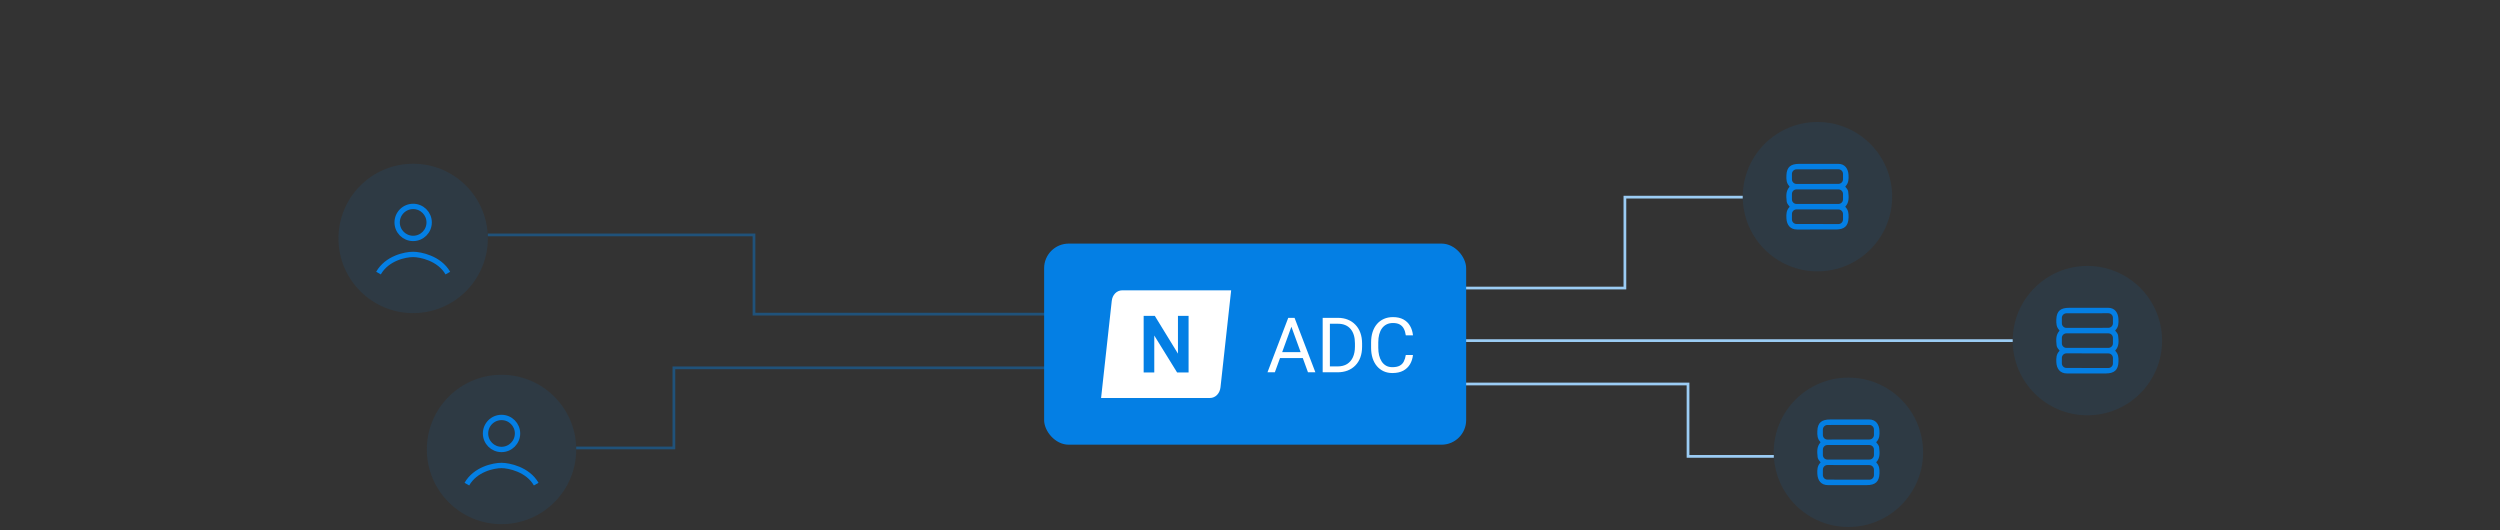 <?xml version="1.0" encoding="UTF-8"?> <svg xmlns="http://www.w3.org/2000/svg" width="580" height="123" viewBox="0 0 580 123" fill="none"><rect x="0" y="0" width="580" height="123" fill="#333333" stroke="none"/> <path opacity="0.4" d="M113.175 54.501H174.925V72.881H244.359M133.68 103.922H156.341V85.338H250.078" stroke="#047FE4" stroke-width="0.635"></path> <circle opacity="0.1" cx="95.851" cy="55.315" r="17.327" fill="#047FE4"></circle> <path d="M87.809 63.359C89.789 59.894 93.997 59.027 95.853 59.027C97.504 59.027 101.918 59.894 103.898 63.359" stroke="#047FE4" stroke-width="1.238"></path> <circle cx="95.852" cy="51.602" r="3.713" stroke="#047FE4" stroke-width="1.238"></circle> <circle opacity="0.1" cx="116.355" cy="104.276" r="17.327" fill="#047FE4"></circle> <path d="M108.312 112.321C110.292 108.856 114.5 107.989 116.356 107.989C118.007 107.989 122.421 108.856 124.401 112.321" stroke="#047FE4" stroke-width="1.238"></path> <circle cx="116.354" cy="100.563" r="3.713" stroke="#047FE4" stroke-width="1.238"></circle> <path d="M338.371 79.023H466.947" stroke="#9BCCF4" stroke-width="0.635"></path> <path d="M338.9 66.827H376.977V45.738H404.314" stroke="#9BCCF4" stroke-width="0.635"></path> <path d="M337.923 89.087H391.622V105.88H411.529" stroke="#9BCCF4" stroke-width="0.635"></path> <circle opacity="0.1" cx="484.275" cy="79.024" r="17.327" fill="#047FE4"></circle> <circle opacity="0.1" cx="428.83" cy="104.933" r="17.327" fill="#047FE4"></circle> <path d="M477.752 76.591C477.065 75.88 477.035 75.06 477.069 74.079C477.14 72.091 478.129 71.411 480.026 71.413C483.05 71.415 486.074 71.413 489.098 71.409C490.637 71.407 491.398 72.546 491.477 73.97C491.532 74.966 491.504 75.864 490.779 76.609C490.723 76.666 490.723 76.724 490.777 76.782C491.154 77.182 491.363 77.539 491.402 77.852C491.561 79.076 491.638 80.371 490.781 81.261C490.727 81.318 490.726 81.375 490.779 81.431C491.463 82.166 491.516 82.908 491.487 83.882C491.431 85.904 490.47 86.638 488.521 86.639C485.532 86.641 482.543 86.641 479.555 86.641C477.928 86.641 477.146 85.555 477.071 84.049C477.023 83.052 477.049 82.179 477.772 81.438C477.794 81.415 477.807 81.384 477.807 81.352C477.808 81.32 477.796 81.29 477.774 81.267C477.38 80.85 477.166 80.472 477.132 80.132C476.996 78.784 476.933 77.754 477.76 76.772C477.811 76.709 477.808 76.649 477.752 76.591ZM490.199 73.734C490.199 73.594 490.171 73.455 490.117 73.325C490.063 73.196 489.984 73.078 489.885 72.979C489.786 72.88 489.668 72.802 489.538 72.748C489.408 72.695 489.269 72.668 489.129 72.668L479.416 72.685C479.132 72.685 478.861 72.798 478.661 72.999C478.461 73.199 478.349 73.471 478.349 73.754L478.352 75.005C478.352 75.145 478.38 75.284 478.434 75.414C478.488 75.543 478.566 75.661 478.666 75.76C478.765 75.859 478.883 75.937 479.013 75.991C479.142 76.044 479.281 76.072 479.421 76.071L489.135 76.055C489.418 76.054 489.69 75.941 489.89 75.74C490.09 75.54 490.202 75.268 490.201 74.985L490.199 73.734ZM490.2 78.394C490.2 78.255 490.173 78.117 490.12 77.989C490.066 77.861 489.989 77.744 489.89 77.646C489.792 77.548 489.675 77.47 489.547 77.417C489.419 77.363 489.281 77.336 489.142 77.336H479.408C479.128 77.336 478.859 77.448 478.66 77.646C478.462 77.844 478.351 78.113 478.351 78.394V79.653C478.351 79.933 478.462 80.202 478.66 80.401C478.859 80.599 479.128 80.711 479.408 80.711H489.142C489.281 80.711 489.419 80.683 489.547 80.63C489.675 80.577 489.792 80.499 489.89 80.401C489.989 80.303 490.066 80.186 490.12 80.058C490.173 79.929 490.2 79.792 490.2 79.653V78.394ZM490.201 83.06C490.202 82.777 490.09 82.506 489.89 82.306C489.691 82.106 489.42 81.993 489.137 81.992L479.419 81.975C479.279 81.975 479.141 82.002 479.011 82.056C478.882 82.109 478.764 82.187 478.665 82.286C478.566 82.385 478.487 82.502 478.433 82.632C478.38 82.761 478.352 82.899 478.352 83.039L478.349 84.294C478.349 84.577 478.461 84.848 478.66 85.049C478.86 85.249 479.131 85.362 479.414 85.362L489.131 85.379C489.271 85.379 489.41 85.352 489.539 85.299C489.669 85.245 489.786 85.167 489.886 85.068C489.985 84.969 490.063 84.852 490.117 84.723C490.171 84.593 490.199 84.455 490.199 84.315L490.201 83.06Z" fill="#047FE4"></path> <path d="M422.305 102.501C421.619 101.79 421.588 100.97 421.623 99.989C421.694 98.001 422.683 97.321 424.579 97.323C427.603 97.324 430.627 97.323 433.651 97.319C435.19 97.317 435.952 98.456 436.031 99.879C436.086 100.876 436.057 101.774 435.333 102.519C435.277 102.576 435.276 102.633 435.331 102.691C435.708 103.092 435.917 103.449 435.956 103.761C436.114 104.986 436.191 106.281 435.335 107.171C435.28 107.227 435.28 107.284 435.333 107.341C436.017 108.076 436.07 108.817 436.041 109.792C435.984 111.814 435.024 112.547 433.075 112.549C430.086 112.551 427.097 112.551 424.108 112.551C422.482 112.551 421.7 111.465 421.625 109.958C421.576 108.961 421.603 108.088 422.326 107.347C422.348 107.324 422.361 107.294 422.361 107.262C422.361 107.23 422.349 107.199 422.328 107.177C421.934 106.76 421.72 106.381 421.686 106.042C421.55 104.693 421.487 103.664 422.313 102.681C422.365 102.619 422.362 102.559 422.305 102.501ZM434.753 99.644C434.753 99.503 434.725 99.364 434.671 99.235C434.617 99.106 434.538 98.988 434.439 98.889C434.339 98.79 434.221 98.711 434.092 98.658C433.962 98.605 433.823 98.577 433.683 98.577L423.969 98.594C423.686 98.595 423.415 98.708 423.215 98.909C423.015 99.109 422.903 99.381 422.903 99.664L422.905 100.915C422.906 101.055 422.933 101.194 422.987 101.324C423.041 101.453 423.12 101.571 423.219 101.67C423.319 101.769 423.437 101.847 423.566 101.901C423.696 101.954 423.835 101.981 423.975 101.981L433.689 101.964C433.972 101.964 434.244 101.851 434.443 101.65C434.643 101.449 434.755 101.178 434.755 100.894L434.753 99.644ZM434.754 104.304C434.754 104.165 434.727 104.027 434.673 103.899C434.62 103.77 434.542 103.654 434.444 103.556C434.346 103.457 434.229 103.379 434.101 103.326C433.972 103.273 433.835 103.246 433.696 103.246H423.962C423.682 103.246 423.412 103.357 423.214 103.556C423.016 103.754 422.904 104.023 422.904 104.304V105.562C422.904 105.843 423.016 106.112 423.214 106.31C423.412 106.509 423.682 106.62 423.962 106.62H433.696C433.835 106.62 433.972 106.593 434.101 106.54C434.229 106.487 434.346 106.409 434.444 106.31C434.542 106.212 434.62 106.096 434.673 105.967C434.727 105.839 434.754 105.701 434.754 105.562V104.304ZM434.755 108.97C434.755 108.687 434.644 108.416 434.444 108.215C434.244 108.015 433.974 107.902 433.691 107.902L423.973 107.885C423.833 107.885 423.695 107.912 423.565 107.965C423.436 108.019 423.318 108.097 423.219 108.196C423.12 108.295 423.041 108.412 422.987 108.541C422.933 108.67 422.906 108.809 422.905 108.949L422.903 110.204C422.903 110.487 423.014 110.758 423.214 110.958C423.414 111.158 423.685 111.271 423.967 111.272L433.685 111.289C433.825 111.289 433.964 111.262 434.093 111.208C434.222 111.155 434.34 111.077 434.439 110.978C434.538 110.879 434.617 110.762 434.671 110.632C434.725 110.503 434.753 110.365 434.753 110.225L434.755 108.97Z" fill="#047FE4"></path> <circle opacity="0.1" cx="421.653" cy="45.628" r="17.327" fill="#047FE4"></circle> <path d="M415.129 43.194C414.443 42.483 414.413 41.663 414.447 40.682C414.518 38.694 415.507 38.014 417.404 38.016C420.428 38.018 423.452 38.016 426.476 38.012C428.015 38.01 428.776 39.149 428.855 40.573C428.91 41.569 428.882 42.467 428.157 43.212C428.101 43.269 428.101 43.327 428.155 43.385C428.532 43.785 428.741 44.142 428.78 44.455C428.938 45.679 429.016 46.975 428.159 47.864C428.105 47.921 428.104 47.978 428.157 48.035C428.841 48.77 428.894 49.511 428.865 50.485C428.809 52.508 427.848 53.24 425.899 53.242C422.91 53.244 419.921 53.245 416.932 53.245C415.306 53.245 414.524 52.158 414.449 50.652C414.401 49.655 414.427 48.782 415.15 48.041C415.172 48.018 415.185 47.987 415.185 47.955C415.186 47.923 415.174 47.893 415.152 47.87C414.758 47.453 414.544 47.075 414.51 46.735C414.374 45.387 414.311 44.357 415.138 43.375C415.189 43.312 415.186 43.252 415.129 43.194ZM427.577 40.337C427.577 40.197 427.549 40.058 427.495 39.928C427.441 39.799 427.362 39.681 427.263 39.582C427.164 39.483 427.046 39.405 426.916 39.351C426.786 39.298 426.647 39.27 426.507 39.271L416.794 39.288C416.51 39.288 416.239 39.401 416.039 39.602C415.839 39.803 415.727 40.074 415.727 40.358L415.73 41.608C415.73 41.749 415.758 41.887 415.812 42.017C415.865 42.146 415.944 42.264 416.044 42.363C416.143 42.462 416.261 42.54 416.391 42.594C416.52 42.647 416.659 42.675 416.799 42.674L426.513 42.657C426.796 42.657 427.068 42.544 427.268 42.343C427.468 42.143 427.58 41.871 427.579 41.588L427.577 40.337ZM427.578 44.997C427.578 44.858 427.551 44.72 427.498 44.592C427.444 44.464 427.366 44.347 427.268 44.249C427.17 44.151 427.053 44.073 426.925 44.02C426.797 43.966 426.659 43.939 426.52 43.939H416.786C416.506 43.939 416.237 44.05 416.038 44.249C415.84 44.447 415.728 44.716 415.728 44.997V46.256C415.728 46.536 415.84 46.805 416.038 47.004C416.237 47.202 416.506 47.314 416.786 47.314H426.52C426.659 47.314 426.797 47.286 426.925 47.233C427.053 47.18 427.17 47.102 427.268 47.004C427.366 46.906 427.444 46.789 427.498 46.661C427.551 46.532 427.578 46.395 427.578 46.256V44.997ZM427.579 49.663C427.58 49.38 427.468 49.109 427.268 48.909C427.069 48.709 426.798 48.596 426.515 48.595L416.797 48.578C416.657 48.578 416.519 48.605 416.389 48.659C416.26 48.712 416.142 48.79 416.043 48.889C415.944 48.988 415.865 49.105 415.811 49.235C415.758 49.364 415.73 49.502 415.73 49.642L415.727 50.897C415.727 51.18 415.839 51.451 416.038 51.651C416.238 51.852 416.509 51.965 416.791 51.965L426.509 51.982C426.649 51.982 426.788 51.955 426.917 51.902C427.047 51.848 427.164 51.77 427.263 51.671C427.363 51.572 427.441 51.455 427.495 51.326C427.549 51.196 427.577 51.058 427.577 50.918L427.579 49.663Z" fill="#047FE4"></path> <rect x="242.237" y="56.515" width="97.911" height="46.654" rx="5.711" fill="#047FE4"></rect> <path d="M299.947 74.861L295.765 86.373H294.056L298.871 73.742H299.973L299.947 74.861ZM303.451 86.373L299.261 74.861L299.235 73.742H300.337L305.169 86.373H303.451ZM303.234 81.697V83.067H296.138V81.697H303.234ZM310.278 86.373H307.641L307.659 85.011H310.278C311.181 85.011 311.933 84.823 312.534 84.447C313.135 84.065 313.587 83.533 313.887 82.85C314.194 82.162 314.347 81.358 314.347 80.439V79.667C314.347 78.944 314.26 78.302 314.087 77.741C313.913 77.174 313.659 76.697 313.323 76.31C312.988 75.916 312.577 75.618 312.092 75.416C311.612 75.214 311.059 75.112 310.435 75.112H307.589V73.742H310.435C311.262 73.742 312.016 73.881 312.699 74.158C313.381 74.43 313.968 74.826 314.46 75.347C314.957 75.861 315.339 76.486 315.605 77.221C315.871 77.949 316.004 78.77 316.004 79.684V80.439C316.004 81.353 315.871 82.177 315.605 82.911C315.339 83.64 314.954 84.262 314.451 84.776C313.954 85.291 313.352 85.687 312.647 85.965C311.947 86.237 311.158 86.373 310.278 86.373ZM308.535 73.742V86.373H306.861V73.742H308.535ZM326.145 82.356H327.811C327.724 83.154 327.495 83.868 327.125 84.499C326.755 85.129 326.232 85.629 325.555 85.999C324.878 86.364 324.034 86.546 323.022 86.546C322.282 86.546 321.608 86.407 321.001 86.13C320.399 85.852 319.882 85.459 319.448 84.95C319.014 84.435 318.679 83.819 318.442 83.102C318.21 82.379 318.095 81.575 318.095 80.69V79.433C318.095 78.548 318.21 77.747 318.442 77.03C318.679 76.307 319.017 75.688 319.457 75.173C319.902 74.658 320.437 74.262 321.061 73.985C321.686 73.707 322.389 73.568 323.169 73.568C324.124 73.568 324.931 73.748 325.59 74.106C326.249 74.465 326.761 74.962 327.125 75.598C327.495 76.229 327.724 76.96 327.811 77.793H326.145C326.064 77.203 325.914 76.697 325.694 76.275C325.474 75.847 325.162 75.517 324.757 75.286C324.352 75.055 323.823 74.939 323.169 74.939C322.609 74.939 322.114 75.046 321.686 75.26C321.264 75.474 320.908 75.778 320.619 76.171C320.336 76.564 320.122 77.035 319.977 77.585C319.833 78.134 319.76 78.744 319.76 79.415V80.69C319.76 81.309 319.824 81.891 319.951 82.434C320.084 82.978 320.284 83.455 320.55 83.865C320.816 84.276 321.154 84.6 321.565 84.837C321.975 85.068 322.461 85.184 323.022 85.184C323.733 85.184 324.3 85.071 324.722 84.846C325.144 84.62 325.463 84.296 325.677 83.874C325.896 83.452 326.052 82.946 326.145 82.356Z" fill="white"></path> <path d="M260.4 67.35C259.034 67.35 258.062 68.452 257.926 69.824L255.452 92.335L280.68 92.335C282.046 92.335 283.007 91.21 283.154 89.862L285.628 67.35L260.4 67.35Z" fill="white"></path> <path d="M273.286 82.046L267.908 73.274H265.328V86.41H267.792V77.844L273.088 86.41H275.75V73.274H273.286V82.046Z" fill="#047FE4"></path> </svg> 